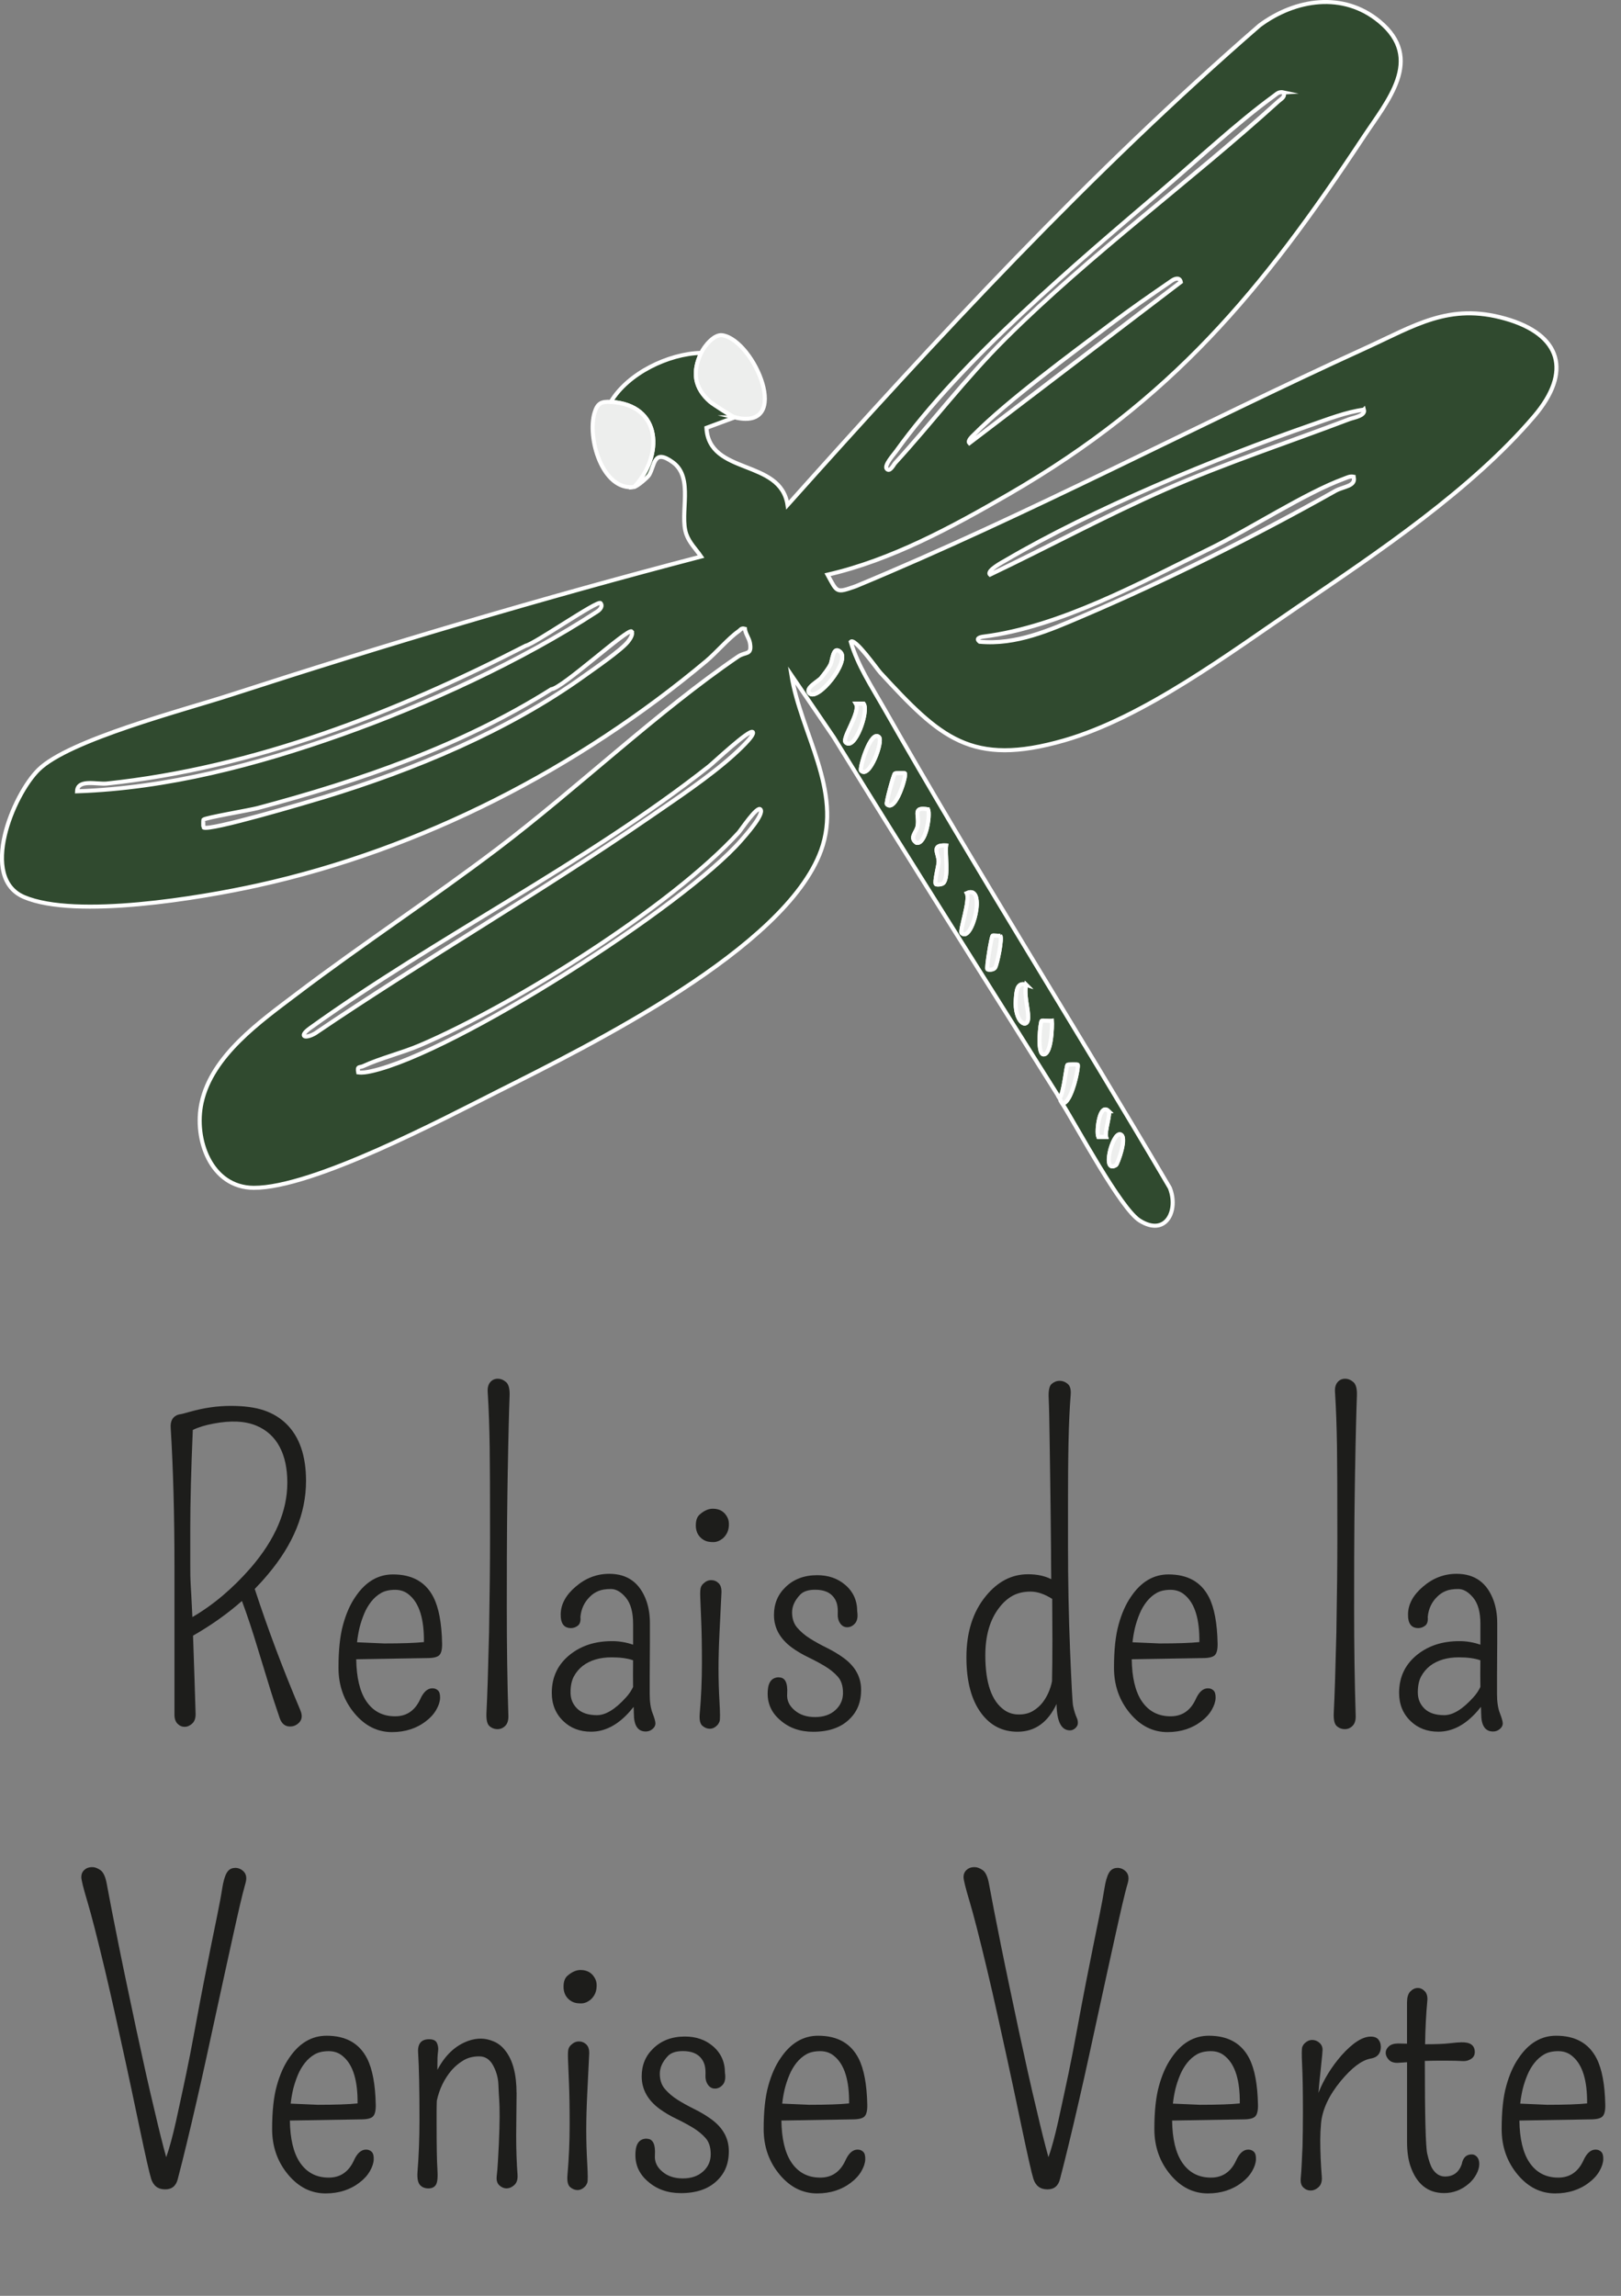 <?xml version="1.0" encoding="UTF-8"?><svg id="Calque_1" xmlns="http://www.w3.org/2000/svg" viewBox="0 0 401.12 568.1"><rect x="0" y="0" width="401.12" height="568.1" fill="#808080" stroke="none"/><defs><style>.cls-1{fill:#304a2f;}.cls-1,.cls-2{stroke:#fff;stroke-miterlimit:10;}.cls-3{fill:#1d1d1b;}.cls-2{fill:#edeeed;}</style></defs><path class="cls-1" d="M181.8,103.28l-6.99,2.59c.66,11.82,18.37,7.54,20.07,19.1,37.04-41.42,74.79-82.2,116.8-118.68,8.85-6.56,20.7-8.42,29.67-.98,11.18,9.27,1.97,19.65-3.95,28.61-25.32,38.29-47.45,65.05-87.76,88.37-14,8.1-29.01,16.29-44.86,19.92,2.45,4.44,2.03,4.59,7.01,2.85,42.89-17.81,83.96-39.7,126.13-58.93,12.19-5.56,20.65-11.23,34.55-7.29s16.5,13.18,7.18,24.13c-15.48,18.17-38.58,33.65-58.27,47.03-17.16,11.66-38.31,27.53-58.04,33.21-23.1,6.65-30.71-.74-45.49-16.75-.79-.85-6.3-8.73-7.33-7.66,1.73,5.9,5.17,11.08,8.18,16.38,22.75,40.04,47.46,79.04,70.77,118.75,2.23,5.56-.91,12.22-7.46,8.1-4.72-2.97-15.43-23.05-19.17-29.01,2.27.33,4.22-9.21,3.83-9.57-.09-.08-2.4-.07-2.51.03-.31.29-.93,7.11-1.95,8.26-18.65-29.74-37.48-59.39-55.89-89.29l-10.47-15.37c2.28,14.28,12.69,28.65,7.32,43.38-8.85,24.31-57.16,48.14-79.65,59.47-14.02,7.07-46.15,24.07-60.74,24-10.65-.06-14.87-12.1-12.9-21.06,2.56-11.71,14.56-20.13,23.5-26.91,16.25-12.32,33.37-23.55,49.64-35.87,19.68-14.9,39.71-34.04,59.6-47.61,1.91-1.3,3.48-.25,2.97-3.31-.21-1.28-1.12-2.29-1.26-3.58-.96-.26-1.06.26-1.6.63-2.37,1.63-5.57,5.36-7.96,7.36-31.78,26.6-70.34,46.55-111.04,55.52-14.01,3.09-44.92,8.33-57.77,2.88-11.19-4.75-2.78-25.27,3.59-31.53,7.54-7.4,36.05-14.78,47.3-18.43,38.54-12.5,77.41-24.06,116.63-34.3-1.26-1.84-2.91-3.4-3.66-5.58-1.75-5.08,1.98-13.9-3.32-17.74-4.83-3.5-4.41.7-5.88,3.16-.36.59-2.94,2.84-3.73,2.94,7.21-7.64,6.95-20.31-5.74-21.06,4.24-7.09,14.23-11.9,22.34-12.12-2.22,4.69-1.72,8.67,2.25,12.11.67.58,5.59,3.73,6.05,3.84ZM317.72,22.88c-1.3-.28-1.7.29-2.58.93-8.93,6.49-19.11,15.99-27.72,23.34-21.32,18.2-49.48,41.89-65.68,64.5-.57.8-3.08,3.55-2.3,4.4s1.68-1.05,2.05-1.46c9.26-10.12,17.38-20.92,27.29-30.78,21.31-21.18,45.54-38.75,67.59-58.76.71-.64,1.6-.95,1.33-2.17ZM239.87,109.66l52.32-39.87c-.22-1.12-1.24-1.02-2.24-.33-5.02,3.46-10.05,6.93-14.92,10.6-9.76,7.35-25.65,19.03-33.9,27.36-.43.44-1.85,1.63-1.26,2.24ZM337.5,101.37c-4.38.58-8.88,2.35-13.09,3.81-23.71,8.24-54.08,20.84-75.62,33.5-.5.3-4.83,2.55-3.81,3.52,14.57-6.95,28.79-14.68,43.6-21.17,14.87-6.52,30.13-11.52,45.26-17.28,1.13-.43,4.11-.85,3.67-2.39ZM334.95,117.96c-.9-.19-1.57.21-2.37.5-9.45,3.45-23.27,12.44-33.14,17.28-17.22,8.44-37.13,19.39-56.07,21.79-.87.11-2.03.45-.95,1.27,9.01.83,17.26-2.83,25.32-6.27,20.86-8.9,42.98-19.95,62.73-31.07,1.97-1.11,5.18-1.11,4.48-3.5ZM148.61,149.23c-.71-.79-16.33,10.11-18.49,10.54-32.33,16.61-67.22,30.25-103.72,34.12-2.37.25-7.2-1.2-7.33,1.92,22.36-.76,44.46-6.59,65.42-14.02,21.17-7.51,44.5-18.22,63.31-30.48.89-.58,1.37-1.45.81-2.08ZM156.27,156.25c-.81-.91-17.26,14.15-19.83,14.3-22.25,14.01-47.38,22.66-72.69,29.41-1.95.52-12.94,2.37-13.41,2.87-.07.07-.06,1.84,0,1.91,1.06,1.12,26.53-6.48,29.84-7.48,22.2-6.76,45.54-16.45,64.42-30.02,2.62-1.88,8.94-6.22,10.75-8.39.51-.61,1.44-1.99.91-2.59ZM207.96,161.35c-1.81-1.75-1.97,2.08-2.41,3.01-.51,1.08-1.59,2.42-2.36,3.39-.65.82-4.12,2.55-2.88,3.81,2.04,2.07,10.07-7.87,7.65-10.21ZM213.7,174.11h-1.91c1.24,2.1-3.53,8.58-2.55,9.57,2.28,2.3,5.84-7.79,4.46-9.57ZM186.26,181.14c-.8-.8-9.63,7.54-10.91,8.55-30.49,24-67.2,42.11-98.64,64.73-2.93,2.11-1.22,2.73,1.28,1.28,27.1-18.38,55.61-34.79,82.57-53.36,6.73-4.64,14.89-10.05,20.9-15.47.73-.66,5.54-4.99,4.8-5.72ZM217.53,182.41c-2.01-2.05-4.95,7.78-4.46,8.29,2.06,2.14,5.5-7.23,4.46-8.29ZM223.91,191.35c-.09-.08-2.27-.11-2.48.07-.3.25-2.25,7.3-1.98,7.58,2.14,2.19,4.96-7.19,4.46-7.65ZM188.18,200.28c-.83-.94-4.85,5.13-5.41,5.75-16.82,18.4-55.75,42.75-78.84,52.62-4.47,1.91-9.86,3.21-14.02,5.15-.95.44-1.58-.1-1.27,1.57,1.1.13,2.14-.05,3.22-.29,20.63-4.53,77.46-40.95,91.55-57.13.97-1.11,5.8-6.5,4.77-7.66ZM229.65,200.27c-3.99-.64-2.1,1.25-2.58,4.12-.27,1.6-2.18,2.9-.28,4.17,2.29.46,3.46-6.78,2.86-8.29ZM234.12,209.21c-3.96-.21-1.74,2.04-1.85,4.14-.06,1.02-1.13,5-.69,5.43.17.17,1.57.17,1.97-.37,1.23-1.67.29-6.98.58-9.2ZM237.96,230.9c2.6,2.57,6.26-12.2,1.27-9.89.92,1.68-1.84,9.32-1.27,9.89ZM247.52,231.54c-.52.08-1.77-.13-1.91,0-.31.29-1.58,8.01-1.28,8.3.16.16,1.54.25,1.92-.43.56-1,1.83-7.33,1.26-7.87ZM253.91,243.67c-2.24-.7-2.38,1.48-2.54,3.51-.47,5.91,3,7.7,3.06,4.63.04-2.2-1.09-5.59-.52-8.14ZM260.29,252.6c-.62.1-2.39-.15-2.54,0-.3.3-1.14,7.71.32,8.29,2.13.45,2.32-7.03,2.22-8.29ZM274.33,274.94c-2.24-2.2-3.11,5.02-2.55,6.38h1.91c-.38-1.24,1.19-5.85.64-6.38ZM276.18,288.29c.34-.21,2.91-7.2,1.01-7.6s-4.66,9.93-1.01,7.6Z"/><path class="cls-2" d="M181.8,103.28c-.46-.11-5.38-3.27-6.05-3.84-3.97-3.44-4.47-7.42-2.25-12.11.78-1.64,3.19-4.71,5.28-4.37,7.95,1.3,17.42,23.79,3.01,20.32Z"/><path class="cls-2" d="M151.17,99.45c12.7.75,12.95,13.42,5.74,21.06-7.9.99-11.67-12.28-9.78-18.4.72-2.34,1.66-2.8,4.04-2.66Z"/><path class="cls-2" d="M262.2,271.75c1.02-1.15,1.64-7.97,1.95-8.26.11-.1,2.42-.12,2.51-.03.39.36-1.55,9.9-3.83,9.57-.29-.46-.43-.95-.64-1.28Z"/><path class="cls-2" d="M207.96,161.35c2.42,2.34-5.61,12.28-7.65,10.21-1.24-1.26,2.23-2.99,2.88-3.81.77-.97,1.84-2.31,2.36-3.39.44-.93.6-4.76,2.41-3.01Z"/><path class="cls-2" d="M237.96,230.9c-.57-.57,2.19-8.21,1.27-9.89,4.99-2.31,1.33,12.45-1.27,9.89Z"/><path class="cls-2" d="M213.7,174.11c1.38,1.79-2.18,11.88-4.46,9.57-.98-.99,3.79-7.47,2.55-9.57h1.91Z"/><path class="cls-2" d="M253.91,243.67c-.57,2.55.56,5.94.52,8.14-.05,3.07-3.53,1.28-3.06-4.63.16-2.03.31-4.21,2.54-3.51Z"/><path class="cls-2" d="M217.53,182.41c1.04,1.06-2.4,10.43-4.46,8.29-.49-.51,2.45-10.34,4.46-8.29Z"/><path class="cls-2" d="M260.29,252.6c.1,1.27-.09,8.74-2.22,8.29-1.47-.59-.62-7.99-.32-8.29.15-.15,1.93.1,2.54,0Z"/><path class="cls-2" d="M229.65,200.27c.6,1.51-.57,8.75-2.86,8.29-1.9-1.27.01-2.57.28-4.17.48-2.87-1.41-4.76,2.58-4.12Z"/><path class="cls-2" d="M234.12,209.21c-.29,2.22.65,7.53-.58,9.2-.4.54-1.8.54-1.97.37-.43-.42.64-4.41.69-5.43.11-2.11-2.1-4.35,1.85-4.14Z"/><path class="cls-2" d="M223.91,191.35c.5.46-2.32,9.84-4.46,7.65-.27-.28,1.68-7.33,1.98-7.58.21-.18,2.39-.15,2.48-.07Z"/><path class="cls-2" d="M247.52,231.54c.56.54-.7,6.87-1.26,7.87-.38.68-1.76.59-1.92.43-.3-.29.97-8.01,1.28-8.3.13-.13,1.39.08,1.91,0Z"/><path class="cls-2" d="M276.18,288.29c-3.65,2.33-.98-8.02,1.01-7.6s-.67,7.39-1.01,7.6Z"/><path class="cls-2" d="M274.33,274.94c.55.54-1.01,5.14-.64,6.39h-1.91c-.56-1.36.3-8.59,2.55-6.39Z"/><path class="cls-3" d="M47.77,404.78c.26,7.39.47,13.8.63,19.24.03,1.11-.24,1.93-.83,2.47s-1.21.81-1.88.81-1.25-.25-1.76-.76c-.5-.5-.76-1.26-.76-2.27v-36.72c0-12.7-.31-24.09-.93-34.18-.1-1.43.29-2.42,1.17-2.98.36-.23.73-.37,1.12-.42s1.25-.27,2.59-.66c3.35-.94,6.68-1.42,9.99-1.42s6.04.37,8.2,1.1c2.16.73,4.01,1.85,5.54,3.34,3.25,3.19,4.88,7.89,4.88,14.11,0,8.01-3.16,15.74-9.47,23.19-1.01,1.21-2.08,2.39-3.22,3.56,3.19,9.77,6.93,19.73,11.23,29.88.78,1.76.39,3.04-1.17,3.86-.39.2-.85.29-1.37.29-1.17,0-2-.67-2.49-2-1.04-3.03-1.99-5.93-2.83-8.72-.85-2.78-1.68-5.49-2.49-8.13-1.43-4.75-2.78-8.82-4.05-12.21-3.58,3.16-7.62,6.02-12.11,8.59ZM47.62,400.14c5.14-2.99,9.96-7.06,14.45-12.21,6.02-7,9.03-14.01,9.03-21.04s-2.56-12-7.67-14.11c-2.8-1.17-6.36-1.33-10.69-.49-2.05.39-3.73.91-5.03,1.56-.42,9.8-.63,18.02-.63,24.66,0,7.06,0,10.86.02,11.4.02.54.03,1.03.05,1.46.02.44.04.9.07,1.37.03.47.07,1.15.12,2.03s.11,2.02.17,3.42c.03.59.06,1.24.1,1.95Z"/><path class="cls-3" d="M88.15,410.59c.06,4.49.88,7.93,2.44,10.3,1.69,2.54,4.08,3.81,7.18,3.81,2.83,0,4.9-1.4,6.2-4.2.81-1.82,1.82-2.73,3.03-2.73.55,0,1.02.18,1.39.54.37.36.54.99.51,1.88-.03.9-.35,1.86-.95,2.91-.6,1.04-1.44,1.97-2.51,2.78-2.34,1.82-5.16,2.73-8.45,2.73-3.55,0-6.61-1.51-9.18-4.54-2.7-3.19-4.05-6.98-4.05-11.38s.38-7.97,1.15-10.72c.76-2.75,1.78-5.04,3.05-6.86,2.47-3.68,5.57-5.52,9.28-5.52,4.75,0,8.09,1.87,10.01,5.62,1.33,2.6,2.05,6.43,2.15,11.47.03,1.43-.2,2.39-.68,2.88s-1.48.73-2.98.73l-17.58.29ZM104.9,406.34c.06-5.66-1.12-9.54-3.56-11.62-.98-.88-2.17-1.32-3.56-1.32s-2.56.26-3.47.78c-.91.52-1.72,1.22-2.42,2.1-.7.88-1.29,1.88-1.76,3-.47,1.12-.85,2.27-1.15,3.44-.29,1.24-.5,2.46-.63,3.66l6.69.29c4.36,0,7.65-.11,9.86-.34Z"/><path class="cls-3" d="M125.65,363.57c-.07,3.97-.12,8.27-.17,12.89-.05,4.62-.07,11.75-.07,21.39s.13,18.55.39,26.76c.03,1.07-.22,1.89-.76,2.44s-1.18.83-1.93.83-1.42-.25-2-.76-.83-1.65-.73-3.44c.1-1.79.2-4.48.32-8.08.11-3.6.22-7.5.32-11.69.16-9.24.24-16.98.24-23.22s0-10.91-.02-14.04c-.02-3.12-.04-6.01-.07-8.64-.07-4.95-.23-9.47-.49-13.57-.07-1.04.15-1.85.63-2.42.49-.57,1.11-.85,1.86-.85s1.44.29,2.08.85c.63.57.92,1.7.85,3.39-.07,1.69-.14,4.15-.22,7.37-.08,3.22-.16,6.82-.22,10.79Z"/><path class="cls-3" d="M159.78,428.46c-1.95,0-2.93-1.48-2.93-4.44,0-.2-.02-.75-.05-1.66-.29.36-.62.75-.98,1.17-2.93,3.32-6.12,4.98-9.57,4.98-2.77,0-5.06-.88-6.88-2.64-1.89-1.82-2.83-4.15-2.83-6.98,0-3.94,1.53-7.11,4.59-9.52,1.37-1.07,2.91-1.89,4.61-2.44,1.71-.55,3.62-.83,5.74-.83,1.76,0,3.48.29,5.18.88v-5.18c0-2.86-.59-5.01-1.78-6.45-1.19-1.43-2.42-2.15-3.69-2.15s-2.3.16-3.1.49c-.8.33-1.51.8-2.12,1.42-1.37,1.33-2.15,3-2.34,4.98.1,1.04-.11,1.77-.63,2.17-.52.41-1.09.61-1.71.61-1.76,0-2.6-1.17-2.54-3.52.06-2.44,1.3-4.69,3.71-6.74,2.47-2.12,5.24-3.17,8.3-3.17,4.56,0,7.63,2.26,9.23,6.79.55,1.63.83,3.42.83,5.37v5.03l-.05,8.2v4.35c0,1.95.24,3.53.71,4.74.47,1.21.71,2.06.71,2.56s-.24.96-.73,1.37c-.49.41-1.04.61-1.66.61ZM156.66,417.43c-.03-1.79-.03-3.99,0-6.59-1.4-.49-3.17-.73-5.32-.73-2.9,0-5.27.7-7.13,2.1-.91.72-1.64,1.59-2.2,2.61-.55,1.03-.83,2.34-.83,3.96s.55,2.95,1.66,4.03c1.11,1.07,2.73,1.61,4.88,1.61s4.54-1.46,7.18-4.39c.75-.81,1.33-1.68,1.76-2.59Z"/><path class="cls-3" d="M180.09,375.68c.23.52.32,1.15.27,1.88s-.22,1.36-.51,1.88c-.29.52-.63.94-1.03,1.27-.75.59-1.51.88-2.29.88s-1.4-.09-1.86-.27c-.46-.18-.86-.43-1.22-.76-.85-.78-1.27-1.81-1.27-3.08s.33-2.18.98-2.73c1.07-.94,2.15-1.42,3.22-1.42,1.76,0,2.99.78,3.71,2.34ZM178.04,404.05c-.16,3.29-.24,6.25-.24,8.89s.08,5.36.24,8.18c.16,2.82.17,4.43.02,4.83-.15.41-.35.74-.61,1-.55.55-1.16.83-1.81.83s-1.26-.24-1.83-.73c-.57-.49-.79-1.48-.66-2.98.36-4.13.54-8.32.54-12.55s-.06-7.66-.17-10.28c-.11-2.62-.2-4.6-.24-5.93-.05-1.33,0-2.2.17-2.59.16-.39.39-.7.68-.93.55-.52,1.17-.78,1.86-.78s1.29.24,1.81.73c.52.49.76,1.25.73,2.29-.16,3.39-.33,6.72-.49,10.01Z"/><path class="cls-3" d="M192.79,415.08c1.5,0,2.16,1.35,2,4.05-.13,1.6.49,2.96,1.86,4.1,1.3,1.11,2.99,1.66,5.05,1.66s3.74-.57,5-1.71c1.27-1.14,1.9-2.56,1.9-4.27s-.42-3.04-1.27-4c-.85-.96-1.9-1.82-3.17-2.59-1.27-.76-2.64-1.5-4.1-2.2-1.46-.7-2.83-1.5-4.1-2.42-2.96-2.18-4.44-4.87-4.44-8.06,0-2.77.94-5.06,2.83-6.88,2.02-1.99,4.64-2.98,7.86-2.98,2.77,0,5.08.8,6.93,2.39,1.99,1.69,2.98,3.89,2.98,6.59.2,1.33.02,2.32-.54,2.95-.55.63-1.2.95-1.93.95s-1.32-.33-1.76-.98c-.44-.65-.63-1.42-.59-2.29s0-1.65-.15-2.32c-.15-.67-.43-1.28-.85-1.83-.94-1.24-2.47-1.86-4.59-1.86-1.69,0-2.93.41-3.71,1.22-1.33,1.4-2,2.87-2,4.39s.42,2.79,1.27,3.78c.85.99,1.9,1.89,3.17,2.69,1.27.8,2.64,1.55,4.1,2.27,1.46.72,2.83,1.53,4.1,2.44,2.96,2.12,4.44,4.77,4.44,7.96s-1.01,5.53-3.03,7.42c-2.12,1.99-5.06,2.98-8.84,2.98-3.26,0-5.97-.96-8.15-2.88-2.25-1.92-3.27-4.33-3.08-7.23.13-2.25,1.06-3.37,2.78-3.37Z"/><path class="cls-3" d="M264.4,357.13c-.05,2.44-.08,5.02-.1,7.74-.02,2.72-.02,8.54-.02,17.48s.17,17.59.51,25.98c.34,8.38.59,12.95.73,13.7.15.75.31,1.38.49,1.9.18.52.34.94.49,1.27.15.33.22.72.22,1.17s-.2.87-.61,1.25c-.41.37-.85.56-1.34.56-2.12,0-3.22-2.1-3.32-6.3v-.24c-2.15,4.59-5.37,6.88-9.67,6.88-3.71,0-6.71-1.53-8.98-4.59-2.44-3.29-3.66-7.89-3.66-13.82,0-6.22,1.61-11.28,4.83-15.19,2.93-3.58,6.4-5.37,10.4-5.37,2.25,0,4.17.41,5.76,1.22-.03-2.34-.05-4.77-.05-7.28-.03-3.12-.07-6.24-.1-9.35-.03-3.11-.07-6.13-.12-9.06s-.09-5.68-.12-8.25c-.07-5.37-.15-8.98-.24-10.84s.15-3.04.73-3.54c.59-.5,1.25-.76,1.98-.76s1.4.25,2,.76c.6.5.85,1.42.73,2.76-.11,1.33-.22,3.04-.32,5.13-.1,2.08-.17,4.35-.22,6.79ZM260.42,405.95l-.05-10.3c-1.89-1.2-3.67-1.81-5.35-1.81s-3.14.33-4.39,1c-1.25.67-2.38,1.67-3.39,3-2.28,2.96-3.42,6.88-3.42,11.77,0,6.87,1.58,11.39,4.74,13.57,1.04.72,2.23,1.07,3.56,1.07s2.47-.28,3.42-.83c.94-.55,1.74-1.24,2.39-2.05,1.17-1.5,1.97-3.27,2.39-5.32.06-2.67.1-6.04.1-10.11Z"/><path class="cls-3" d="M280.05,410.59c.06,4.49.88,7.93,2.44,10.3,1.69,2.54,4.08,3.81,7.18,3.81,2.83,0,4.9-1.4,6.2-4.2.81-1.82,1.82-2.73,3.03-2.73.55,0,1.02.18,1.39.54.37.36.54.99.51,1.88-.03.9-.35,1.86-.95,2.91-.6,1.04-1.44,1.97-2.51,2.78-2.34,1.82-5.16,2.73-8.45,2.73-3.55,0-6.61-1.51-9.18-4.54-2.7-3.19-4.05-6.98-4.05-11.38s.38-7.97,1.15-10.72c.76-2.75,1.78-5.04,3.05-6.86,2.47-3.68,5.57-5.52,9.28-5.52,4.75,0,8.09,1.87,10.01,5.62,1.33,2.6,2.05,6.43,2.15,11.47.03,1.43-.2,2.39-.68,2.88s-1.48.73-2.98.73l-17.58.29ZM296.79,406.34c.06-5.66-1.12-9.54-3.56-11.62-.98-.88-2.17-1.32-3.56-1.32s-2.56.26-3.47.78c-.91.52-1.72,1.22-2.42,2.1-.7.88-1.29,1.88-1.76,3-.47,1.12-.85,2.27-1.15,3.44-.29,1.24-.5,2.46-.63,3.66l6.69.29c4.36,0,7.65-.11,9.86-.34Z"/><path class="cls-3" d="M335.32,363.57c-.07,3.97-.12,8.27-.17,12.89-.05,4.62-.07,11.75-.07,21.39s.13,18.55.39,26.76c.03,1.07-.22,1.89-.76,2.44s-1.18.83-1.93.83-1.42-.25-2-.76-.83-1.65-.73-3.44c.1-1.79.2-4.48.32-8.08.11-3.6.22-7.5.32-11.69.16-9.24.24-16.98.24-23.22s0-10.91-.02-14.04c-.02-3.12-.04-6.01-.07-8.64-.07-4.95-.23-9.47-.49-13.57-.07-1.04.15-1.85.63-2.42.49-.57,1.11-.85,1.86-.85s1.44.29,2.08.85c.63.57.92,1.7.85,3.39-.07,1.69-.14,4.15-.22,7.37-.08,3.22-.16,6.82-.22,10.79Z"/><path class="cls-3" d="M369.45,428.46c-1.95,0-2.93-1.48-2.93-4.44,0-.2-.02-.75-.05-1.66-.29.36-.62.75-.98,1.17-2.93,3.32-6.12,4.98-9.57,4.98-2.77,0-5.06-.88-6.88-2.64-1.89-1.82-2.83-4.15-2.83-6.98,0-3.94,1.53-7.11,4.59-9.52,1.37-1.07,2.91-1.89,4.61-2.44,1.71-.55,3.62-.83,5.74-.83,1.76,0,3.48.29,5.18.88v-5.18c0-2.86-.59-5.01-1.78-6.45-1.19-1.43-2.42-2.15-3.69-2.15s-2.3.16-3.1.49c-.8.33-1.51.8-2.12,1.42-1.37,1.33-2.15,3-2.34,4.98.1,1.04-.11,1.77-.63,2.17-.52.41-1.09.61-1.71.61-1.76,0-2.6-1.17-2.54-3.52.06-2.44,1.3-4.69,3.71-6.74,2.47-2.12,5.24-3.17,8.3-3.17,4.56,0,7.63,2.26,9.23,6.79.55,1.63.83,3.42.83,5.37v5.03l-.05,8.2v4.35c0,1.95.24,3.53.71,4.74.47,1.21.71,2.06.71,2.56s-.24.96-.73,1.37c-.49.41-1.04.61-1.66.61ZM366.32,417.43c-.03-1.79-.03-3.99,0-6.59-1.4-.49-3.17-.73-5.32-.73-2.9,0-5.27.7-7.13,2.1-.91.72-1.64,1.59-2.2,2.61-.55,1.03-.83,2.34-.83,3.96s.55,2.95,1.66,4.03c1.11,1.07,2.73,1.61,4.88,1.61s4.54-1.46,7.18-4.39c.75-.81,1.33-1.68,1.76-2.59Z"/><path class="cls-3" d="M58.13,462.2c.9,0,1.64.33,2.25,1,.6.67.72,1.64.34,2.91-.37,1.27-.81,3-1.32,5.18-.5,2.18-1.07,4.66-1.68,7.45-.62,2.78-1.29,5.81-2,9.08-.72,3.27-1.46,6.67-2.22,10.18-.77,3.52-1.55,7.1-2.34,10.77-.8,3.66-1.6,7.27-2.42,10.82-1.82,7.94-3.4,14.47-4.74,19.58-.42,1.73-1.46,2.59-3.12,2.59-1.76,0-2.91-.86-3.47-2.59-.46-1.46-1.42-5.74-2.91-12.82-1.48-7.08-2.62-12.45-3.42-16.11-.8-3.66-1.63-7.44-2.49-11.33-.86-3.89-1.75-7.75-2.66-11.6-1.89-7.91-3.33-13.52-4.32-16.82-.99-3.3-1.49-5.31-1.49-6.01s.24-1.28.71-1.73c.47-.46,1.07-.7,1.81-.73.73-.03,1.46.21,2.2.73.73.52,1.25,1.63,1.56,3.32.31,1.69.73,3.92,1.27,6.69.54,2.77,1.13,5.75,1.78,8.96.65,3.21,1.34,6.56,2.08,10.06.73,3.5,1.47,7,2.22,10.5.75,3.5,1.5,6.93,2.25,10.3.75,3.37,1.48,6.54,2.2,9.5,1.11,4.79,2.08,8.69,2.93,11.72.78-2.18,1.59-5.18,2.44-8.98,1.2-5.5,2.05-9.44,2.54-11.82.59-2.77,1.3-6.45,2.15-11.06.85-4.61,1.58-8.48,2.2-11.62.62-3.14,1.2-6.09,1.76-8.84.55-2.75,1.08-5.35,1.59-7.81.5-2.46.9-4.57,1.17-6.35.28-1.77.65-3.07,1.12-3.88.47-.81,1.16-1.22,2.05-1.22Z"/><path class="cls-3" d="M71.73,524.74c.06,4.49.88,7.93,2.44,10.3,1.69,2.54,4.08,3.81,7.18,3.81,2.83,0,4.9-1.4,6.2-4.2.81-1.82,1.82-2.73,3.03-2.73.55,0,1.02.18,1.39.54.37.36.54.99.51,1.88-.03.9-.35,1.86-.95,2.91-.6,1.04-1.44,1.97-2.51,2.78-2.34,1.82-5.16,2.73-8.45,2.73-3.55,0-6.61-1.51-9.18-4.54-2.7-3.19-4.05-6.98-4.05-11.38s.38-7.97,1.15-10.72c.76-2.75,1.78-5.04,3.05-6.86,2.47-3.68,5.57-5.52,9.28-5.52,4.75,0,8.09,1.87,10.01,5.62,1.33,2.6,2.05,6.43,2.15,11.47.03,1.43-.2,2.39-.68,2.88s-1.48.73-2.98.73l-17.58.29ZM88.48,520.5c.06-5.66-1.12-9.54-3.56-11.62-.98-.88-2.17-1.32-3.56-1.32s-2.56.26-3.47.78c-.91.52-1.72,1.22-2.42,2.1-.7.88-1.29,1.88-1.76,3-.47,1.12-.85,2.27-1.15,3.44-.29,1.24-.5,2.46-.63,3.66l6.69.29c4.36,0,7.65-.11,9.86-.34Z"/><path class="cls-3" d="M127.83,517.91l-.1,10.55c0,3.48.11,6.74.34,9.77.06,1.11-.21,1.93-.81,2.47s-1.24.81-1.9.81-1.27-.25-1.81-.76c-.54-.5-.75-1.27-.63-2.29s.21-2.21.29-3.54c.08-1.33.15-2.72.22-4.15.13-2.86.2-5.23.2-7.1s-.03-3.23-.1-4.08c-.07-.85-.13-2.11-.2-3.78-.07-1.68-.51-3.25-1.32-4.74-.81-1.48-1.95-2.22-3.42-2.22s-2.73.31-3.81.93c-1.07.62-2.07,1.43-2.98,2.44-1.86,2.18-3.09,4.72-3.71,7.62-.03.91-.05,1.81-.05,2.69v2.54c0,5.89.06,9.79.2,11.69.13,1.9.02,3.17-.34,3.81-.36.63-.99.95-1.88.95s-1.59-.28-2.1-.85c-.5-.57-.71-1.62-.61-3.15.33-4.2.49-8.51.49-12.94,0-7.58-.11-13.15-.34-16.7-.13-2.18.78-3.27,2.73-3.27,1.01,0,1.65.31,1.93.93.28.62.38,1.27.29,1.95s-.13,1.27-.15,1.76-.02.99-.02,1.51v1.42c1.92-3.65,4.47-6.04,7.67-7.18,1.01-.36,2.03-.54,3.08-.54s2.12.24,3.22.71c1.11.47,2.07,1.25,2.88,2.32,1.82,2.34,2.73,5.83,2.73,10.45Z"/><path class="cls-3" d="M147.36,489.83c.23.52.32,1.15.27,1.88s-.22,1.36-.51,1.88c-.29.52-.63.94-1.03,1.27-.75.59-1.51.88-2.29.88s-1.4-.09-1.86-.27c-.46-.18-.86-.43-1.22-.76-.85-.78-1.27-1.81-1.27-3.08s.33-2.18.98-2.73c1.07-.94,2.15-1.42,3.22-1.42,1.76,0,2.99.78,3.71,2.34ZM145.31,518.2c-.16,3.29-.24,6.25-.24,8.89s.08,5.36.24,8.18c.16,2.82.17,4.43.02,4.83-.15.41-.35.74-.61,1-.55.55-1.16.83-1.81.83s-1.26-.24-1.83-.73c-.57-.49-.79-1.48-.66-2.98.36-4.13.54-8.32.54-12.55s-.06-7.66-.17-10.28c-.11-2.62-.2-4.6-.24-5.93-.05-1.33,0-2.2.17-2.59.16-.39.39-.7.68-.93.55-.52,1.17-.78,1.86-.78s1.29.24,1.81.73c.52.49.76,1.25.73,2.29-.16,3.39-.33,6.72-.49,10.01Z"/><path class="cls-3" d="M160.06,529.24c1.5,0,2.16,1.35,2,4.05-.13,1.6.49,2.96,1.86,4.1,1.3,1.11,2.99,1.66,5.05,1.66s3.74-.57,5-1.71c1.27-1.14,1.9-2.56,1.9-4.27s-.42-3.04-1.27-4c-.85-.96-1.9-1.82-3.17-2.59-1.27-.76-2.64-1.5-4.1-2.2-1.46-.7-2.83-1.5-4.1-2.42-2.96-2.18-4.44-4.87-4.44-8.06,0-2.77.94-5.06,2.83-6.88,2.02-1.99,4.64-2.98,7.86-2.98,2.77,0,5.08.8,6.93,2.39,1.99,1.69,2.98,3.89,2.98,6.59.2,1.33.02,2.32-.54,2.95-.55.63-1.2.95-1.93.95s-1.32-.33-1.76-.98c-.44-.65-.63-1.42-.59-2.29s0-1.65-.15-2.32c-.15-.67-.43-1.28-.85-1.83-.94-1.24-2.47-1.86-4.59-1.86-1.69,0-2.93.41-3.71,1.22-1.33,1.4-2,2.87-2,4.39s.42,2.79,1.27,3.78c.85.99,1.9,1.89,3.17,2.69,1.27.8,2.64,1.55,4.1,2.27,1.46.72,2.83,1.53,4.1,2.44,2.96,2.12,4.44,4.77,4.44,7.96s-1.01,5.53-3.03,7.42c-2.12,1.99-5.06,2.98-8.84,2.98-3.26,0-5.97-.96-8.15-2.88-2.25-1.92-3.27-4.33-3.08-7.23.13-2.25,1.06-3.37,2.78-3.37Z"/><path class="cls-3" d="M193.36,524.74c.06,4.49.88,7.93,2.44,10.3,1.69,2.54,4.08,3.81,7.18,3.81,2.83,0,4.9-1.4,6.2-4.2.81-1.82,1.82-2.73,3.03-2.73.55,0,1.02.18,1.39.54.37.36.54.99.51,1.88-.03.9-.35,1.86-.95,2.91-.6,1.04-1.44,1.97-2.51,2.78-2.34,1.82-5.16,2.73-8.45,2.73-3.55,0-6.61-1.51-9.18-4.54-2.7-3.19-4.05-6.98-4.05-11.38s.38-7.97,1.15-10.72c.76-2.75,1.78-5.04,3.05-6.86,2.47-3.68,5.57-5.52,9.28-5.52,4.75,0,8.09,1.87,10.01,5.62,1.33,2.6,2.05,6.43,2.15,11.47.03,1.43-.2,2.39-.68,2.88s-1.48.73-2.98.73l-17.58.29ZM210.11,520.5c.06-5.66-1.12-9.54-3.56-11.62-.98-.88-2.17-1.32-3.56-1.32s-2.56.26-3.47.78c-.91.52-1.72,1.22-2.42,2.1-.7.88-1.29,1.88-1.76,3-.47,1.12-.85,2.27-1.15,3.44-.29,1.24-.5,2.46-.63,3.66l6.69.29c4.36,0,7.65-.11,9.86-.34Z"/><path class="cls-3" d="M276.44,462.2c.89,0,1.64.33,2.25,1,.6.67.72,1.64.34,2.91-.38,1.27-.81,3-1.32,5.18-.5,2.18-1.07,4.66-1.68,7.45-.62,2.78-1.29,5.81-2,9.08-.72,3.27-1.46,6.67-2.22,10.18-.77,3.52-1.55,7.1-2.34,10.77-.8,3.66-1.6,7.27-2.42,10.82-1.82,7.94-3.4,14.47-4.74,19.58-.42,1.73-1.46,2.59-3.12,2.59-1.76,0-2.91-.86-3.47-2.59-.46-1.46-1.42-5.74-2.91-12.82-1.48-7.08-2.62-12.45-3.42-16.11-.8-3.66-1.63-7.44-2.49-11.33-.86-3.89-1.75-7.75-2.66-11.6-1.89-7.91-3.33-13.52-4.32-16.82-.99-3.3-1.49-5.31-1.49-6.01s.24-1.28.71-1.73c.47-.46,1.07-.7,1.81-.73.73-.03,1.46.21,2.2.73.73.52,1.25,1.63,1.56,3.32.31,1.69.73,3.92,1.27,6.69.54,2.77,1.13,5.75,1.78,8.96.65,3.21,1.34,6.56,2.08,10.06.73,3.5,1.47,7,2.22,10.5.75,3.5,1.5,6.93,2.25,10.3.75,3.37,1.48,6.54,2.2,9.5,1.11,4.79,2.08,8.69,2.93,11.72.78-2.18,1.59-5.18,2.44-8.98,1.2-5.5,2.05-9.44,2.54-11.82.59-2.77,1.3-6.45,2.15-11.06.85-4.61,1.58-8.48,2.2-11.62.62-3.14,1.2-6.09,1.76-8.84.55-2.75,1.08-5.35,1.59-7.81.5-2.46.89-4.57,1.17-6.35.28-1.77.65-3.07,1.12-3.88.47-.81,1.16-1.22,2.05-1.22Z"/><path class="cls-3" d="M290.04,524.74c.06,4.49.88,7.93,2.44,10.3,1.69,2.54,4.08,3.81,7.18,3.81,2.83,0,4.9-1.4,6.2-4.2.81-1.82,1.82-2.73,3.03-2.73.55,0,1.02.18,1.39.54.37.36.54.99.51,1.88-.03.9-.35,1.86-.95,2.91-.6,1.04-1.44,1.97-2.51,2.78-2.34,1.82-5.16,2.73-8.45,2.73-3.55,0-6.61-1.51-9.18-4.54-2.7-3.19-4.05-6.98-4.05-11.38s.38-7.97,1.15-10.72c.76-2.75,1.78-5.04,3.05-6.86,2.47-3.68,5.57-5.52,9.28-5.52,4.75,0,8.09,1.87,10.01,5.62,1.33,2.6,2.05,6.43,2.15,11.47.03,1.43-.2,2.39-.68,2.88s-1.48.73-2.98.73l-17.58.29ZM306.79,520.5c.06-5.66-1.12-9.54-3.56-11.62-.98-.88-2.17-1.32-3.56-1.32s-2.56.26-3.47.78c-.91.52-1.72,1.22-2.42,2.1-.7.88-1.29,1.88-1.76,3-.47,1.12-.85,2.27-1.15,3.44-.29,1.24-.5,2.46-.63,3.66l6.69.29c4.36,0,7.65-.11,9.86-.34Z"/><path class="cls-3" d="M341.7,506.39c0,1.76-.88,2.77-2.64,3.03-2.15.42-4.57,2.26-7.28,5.52-2.9,3.52-4.53,6.98-4.88,10.4-.13,1.5-.2,2.87-.2,4.1,0,2.96.13,6.07.39,9.33.06,1.07-.2,1.89-.81,2.44-.6.55-1.25.83-1.95.83s-1.31-.25-1.83-.76c-.52-.5-.73-1.27-.63-2.29s.18-2.21.24-3.56c.06-1.35.13-2.77.2-4.27.06-2.54.1-5.37.1-8.5,0-5.27-.07-9.19-.2-11.74-.13-2.55-.11-4.03.05-4.42.16-.39.37-.7.63-.93.55-.52,1.16-.78,1.83-.78s1.27.24,1.81.73.78,1.12.73,1.88c-.05.77-.11,1.51-.2,2.25-.08.73-.17,1.64-.27,2.71-.2,1.73-.38,3.56-.54,5.52,1.33-3.35,3.24-6.45,5.71-9.28,2.77-3.09,5.18-4.64,7.23-4.64.88,0,1.51.24,1.9.73s.59,1.06.59,1.71Z"/><path class="cls-3" d="M348.19,495.3c0-1.14.28-1.99.83-2.54s1.16-.83,1.81-.83,1.24.28,1.76.83c.52.55.72,1.4.59,2.54-.29,3.03-.47,6.54-.54,10.55,2.67,0,4.69-.08,6.05-.24,1.37-.16,2.34-.24,2.93-.24,2.21-.06,3.32.75,3.32,2.44,0,.98-.57,1.66-1.71,2.05-.39.13-.85.18-1.37.15-.52-.03-1.08-.06-1.68-.07-.6-.02-1.2-.02-1.78-.02h-2.91c-.93,0-1.75.02-2.47.05h-.44v.15c0,13.48.2,21.08.59,22.8.39,1.73.81,2.96,1.27,3.71.81,1.3,1.86,1.95,3.12,1.95,2.05,0,3.43-1.01,4.15-3.03.29-1.63,1.12-2.44,2.49-2.44.49,0,.92.2,1.29.61.37.41.56,1,.56,1.78s-.24,1.63-.73,2.54c-.49.91-1.14,1.71-1.95,2.39-1.79,1.5-3.79,2.25-6.01,2.25-4.04,0-6.82-2.23-8.35-6.69-.55-1.63-.83-3.63-.83-6.01v-19.68c-.68.03-1.43.08-2.25.15-1.01.03-1.77-.22-2.27-.76-.5-.54-.76-1.11-.76-1.71s.26-1.14.78-1.61c.52-.47,1.3-.71,2.34-.71l2.15.05v-10.4Z"/><path class="cls-3" d="M375.98,524.74c.06,4.49.88,7.93,2.44,10.3,1.69,2.54,4.08,3.81,7.18,3.81,2.83,0,4.9-1.4,6.2-4.2.81-1.82,1.82-2.73,3.03-2.73.55,0,1.02.18,1.39.54.37.36.54.99.51,1.88-.03.9-.35,1.86-.95,2.91-.6,1.04-1.44,1.97-2.51,2.78-2.34,1.82-5.16,2.73-8.45,2.73-3.55,0-6.61-1.51-9.18-4.54-2.7-3.19-4.05-6.98-4.05-11.38s.38-7.97,1.15-10.72c.76-2.75,1.78-5.04,3.05-6.86,2.47-3.68,5.57-5.52,9.28-5.52,4.75,0,8.09,1.87,10.01,5.62,1.33,2.6,2.05,6.43,2.15,11.47.03,1.43-.2,2.39-.68,2.88s-1.48.73-2.98.73l-17.58.29ZM392.73,520.5c.06-5.66-1.12-9.54-3.56-11.62-.98-.88-2.17-1.32-3.56-1.32s-2.56.26-3.47.78c-.91.52-1.72,1.22-2.42,2.1-.7.88-1.29,1.88-1.76,3-.47,1.12-.85,2.27-1.15,3.44-.29,1.24-.5,2.46-.63,3.66l6.69.29c4.36,0,7.65-.11,9.86-.34Z"/></svg>